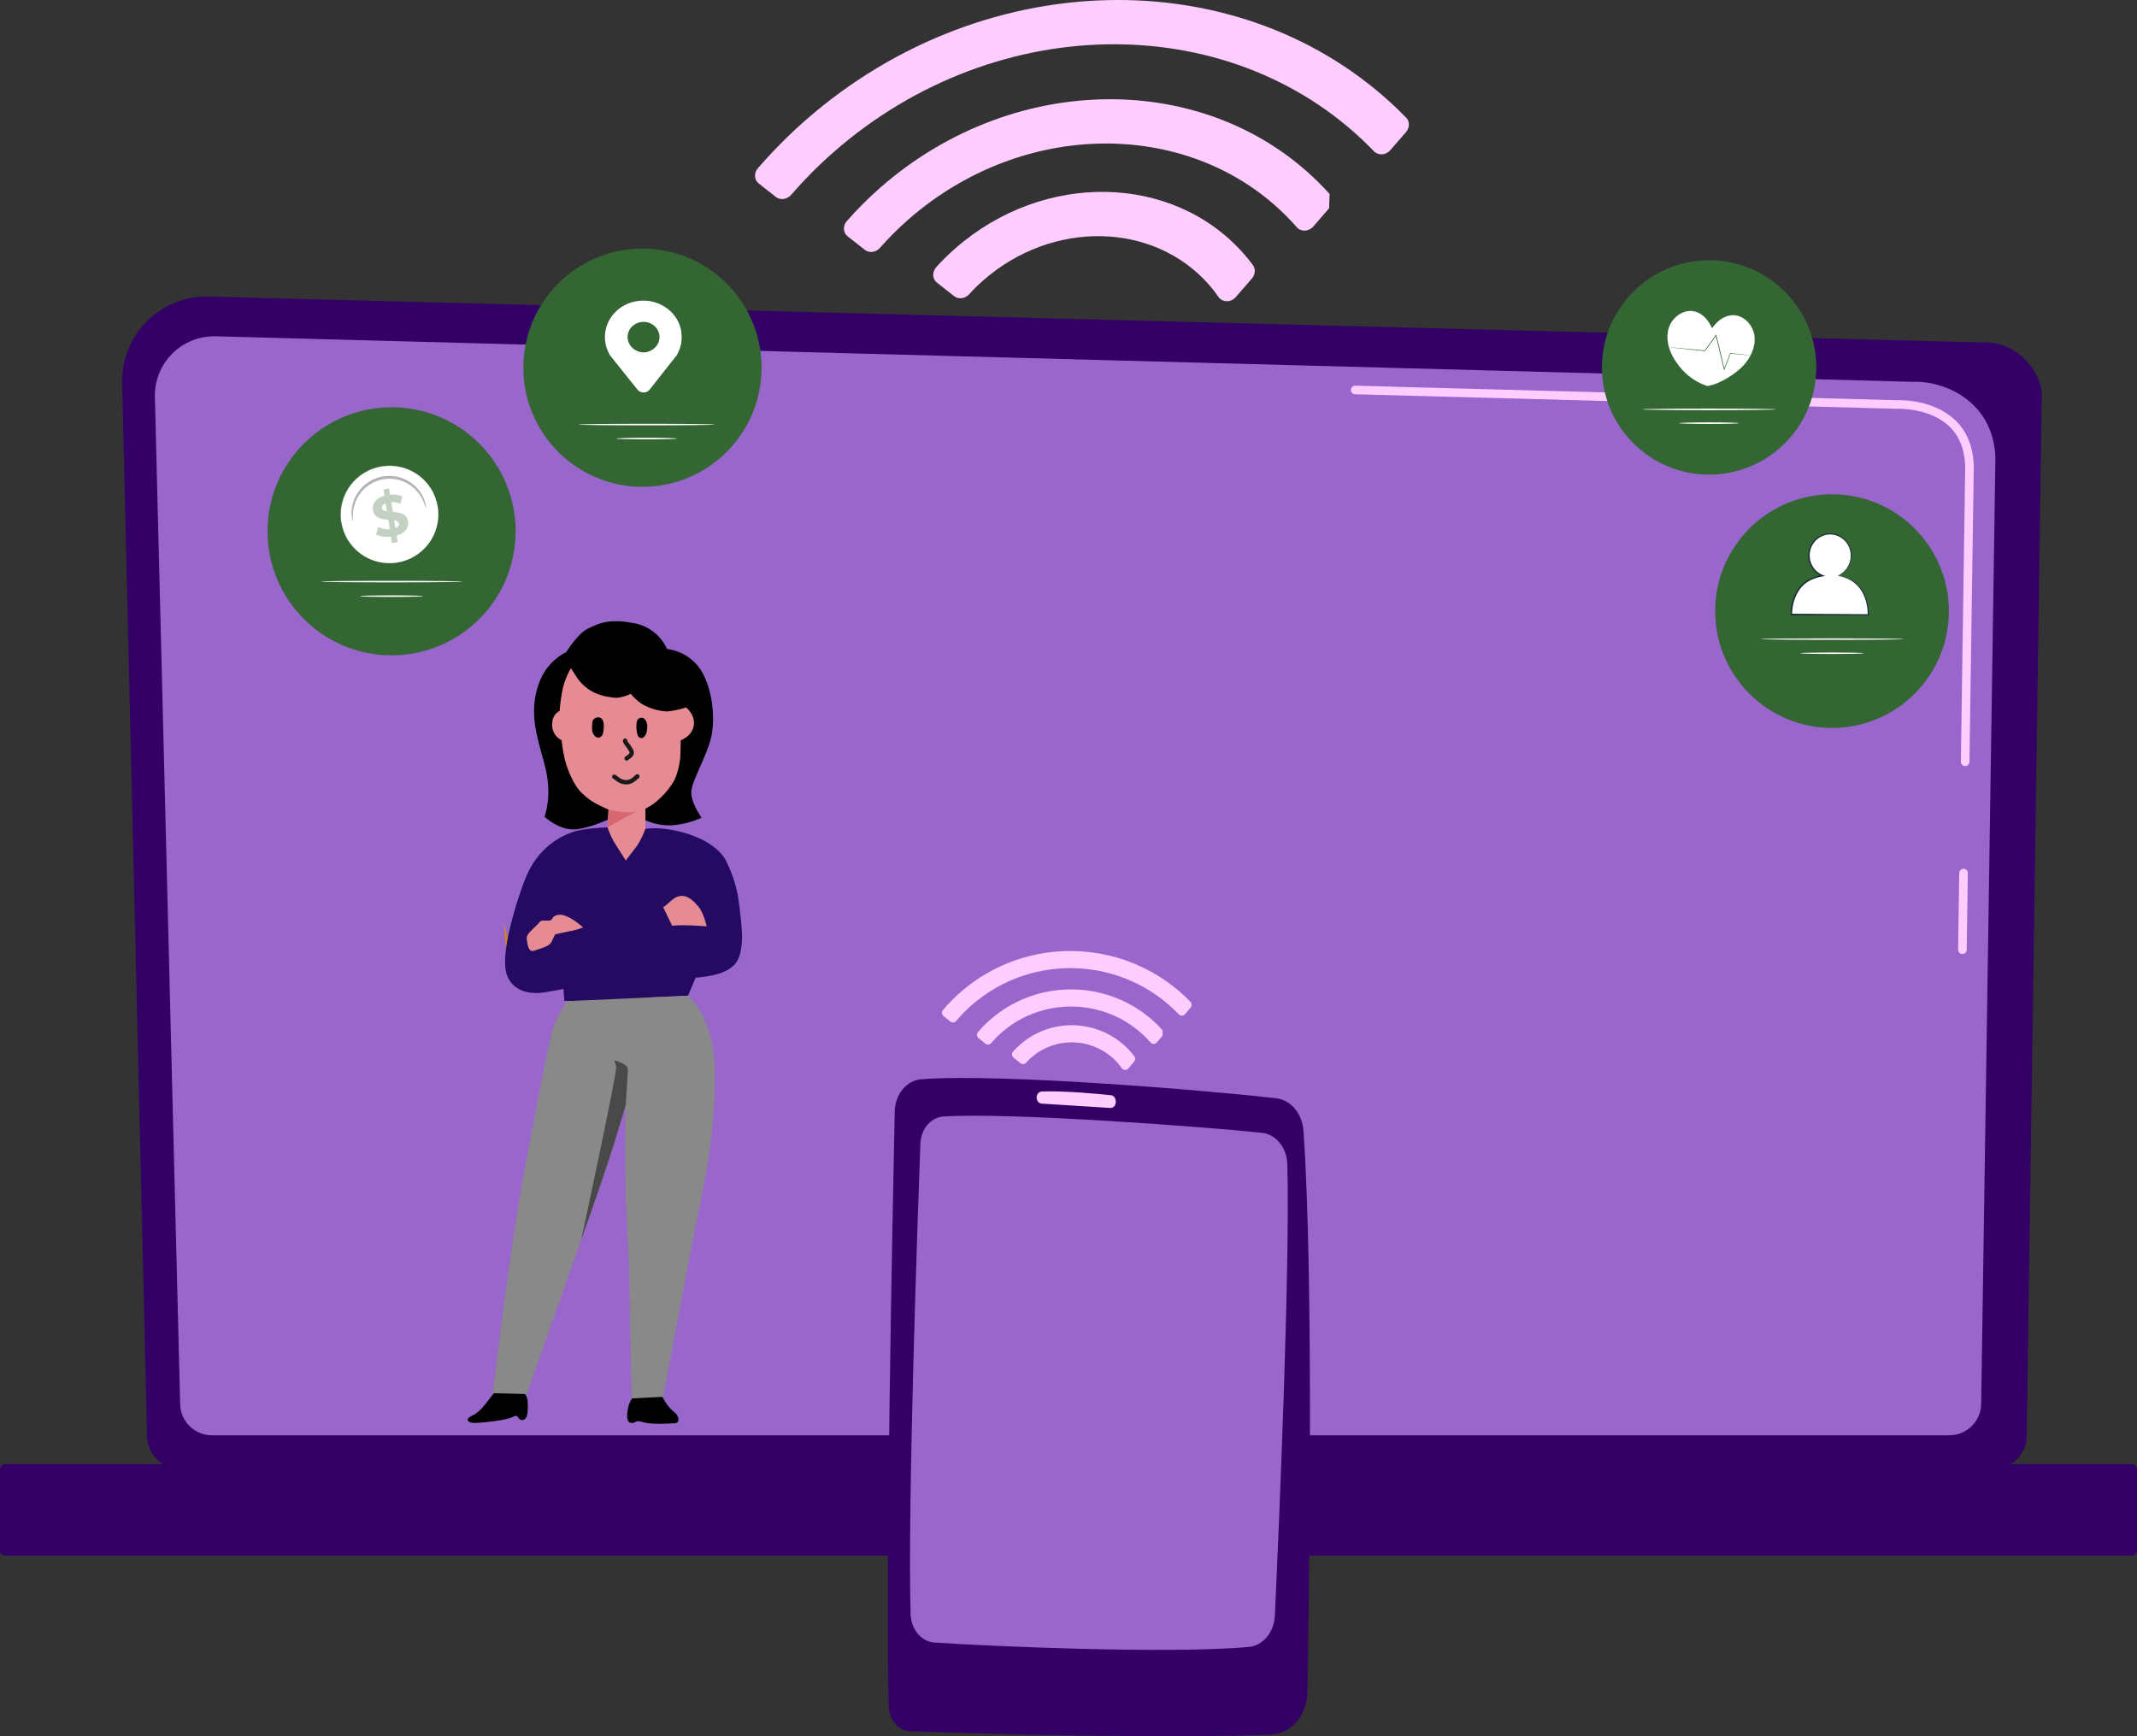 <?xml version="1.0" encoding="utf-8"?>
<!-- Generator: Adobe Illustrator 16.0.0, SVG Export Plug-In . SVG Version: 6.00 Build 0)  -->
<!DOCTYPE svg PUBLIC "-//W3C//DTD SVG 1.1//EN" "http://www.w3.org/Graphics/SVG/1.1/DTD/svg11.dtd">
<svg version="1.1" id="Capa_1" xmlns="http://www.w3.org/2000/svg" xmlns:xlink="http://www.w3.org/1999/xlink" x="0px" y="0px"
	 width="1061px" height="862.063px" viewBox="0 0 1061 862.063" enable-background="new 0 0 1061 862.063" xml:space="preserve">
<rect x="0" y="0" width="1061" height="862.063" fill="#333333" stroke="none"/>
<g>
	<path fill="#330066" d="M73.008,712.845c0,9.145,7.489,16.627,16.642,16.627h899.946c9.153,0,16.642-7.482,16.642-16.627
		l7.488-517.174c0-9.144-10.772-26.997-30.519-25.655l-879.526-22.758c-11.484-0.297-22.589,4.124-30.722,12.23
		c-8.133,8.105-12.582,19.189-12.311,30.664L73.008,712.845z"/>
	<path fill="#9966CC" d="M89.438,696.894c0,8.66,7.085,15.744,15.745,15.744h862.712c8.659,0,15.744-7.084,15.744-15.744
		l7.066-469.495c-0.832-28.253-25.603-38.408-40.617-37.808l-842.972-22.616c-8.068-0.217-15.872,2.891-21.583,8.592
		c-5.712,5.703-8.833,13.5-8.63,21.57L89.438,696.894z"/>
	<g>
		<path fill="#FFCCFF" d="M974.315,473.677c-0.011,0-0.021,0-0.031,0c-1.18-0.018-2.121-0.99-2.102-2.168l0.558-38.074
			c0.018-1.178,0.984-2.033,2.163-2.1c1.18,0.014,2.121,0.986,2.103,2.164l-0.558,38.074
			C976.43,472.742,975.477,473.677,974.315,473.677z"/>
		<path fill="#FFCCFF" d="M975.686,380.373c0,0-0.022,0-0.033,0c-1.179-0.018-2.119-0.99-2.102-2.168l2.142-145.828
			c-0.041-8.714-2.688-15.672-7.869-20.637c-9.655-9.251-24.973-8.772-25.628-8.753l-269.412-7.224
			c-1.178-0.03-2.106-1.012-2.076-2.189c0.031-1.159,0.98-2.077,2.132-2.077c0.019,0,0.038,0,0.059,0.002l269.265,7.225
			c1.672-0.079,17.851-0.375,28.613,9.935c6.048,5.797,9.139,13.784,9.184,23.74l-2.143,145.871
			C977.801,379.439,976.848,380.373,975.686,380.373z"/>
	</g>
	<path fill="#330066" d="M2.493,772.404h1056.015c1.371,0,2.492-1.123,2.492-2.494v-40.455c0-1.371-1.121-2.492-2.492-2.492H2.493
		c-1.371,0-2.493,1.121-2.493,2.493v40.454C0,771.281,1.122,772.404,2.493,772.404z"/>
</g>
<g>
	<circle fill="#336633" cx="194.417" cy="263.798" r="61.586"/>
</g>
<g>
	<circle fill="#336633" cx="848.558" cy="182.446" r="53.214"/>
</g>
<g>
	<g>
		<path fill="#330066" d="M444.226,551.894c-1.104,52.072-4.682,231.691-2.974,295.342c0.18,6.744,4.802,12.156,10.566,12.379
			c28.507,1.09,133.019,3.855,179.648,1.566c9.714-0.477,17.437-9.68,17.638-21.049c0.969-54.656,3.107-208.387-1.975-278.811
			c-0.609-8.438-6.27-15.154-13.472-15.998c-31.048-3.633-136.008-12.516-176.293-9.457
			C450.099,536.417,444.406,543.38,444.226,551.894z"/>
		<path fill="#9966CC" d="M456.946,567.871c-1.535,42.031-6.375,181.857-4.839,233.561c0.225,7.559,5.316,13.666,11.77,14.109
			c26.568,1.818,117.214,5.83,156.183,2.18c7.018-0.656,12.523-7.297,12.902-15.521c1.975-42.88,7.646-173.075,6.172-224.202
			c-0.234-8.156-5.634-14.814-12.582-15.545c-28.744-3.02-125.064-10.203-158.179-8.088
			C462.155,554.759,457.211,560.595,456.946,567.871z"/>
		<path fill="#FFCCFF" d="M514.681,544.966L514.681,544.966c0,1.596,1.064,2.914,2.429,2.996c6.733,0.414,25.701,1.582,34.18,2.156
			c1.67,0.115,2.982-1.643,2.666-3.566l-0.056-0.33c-0.216-1.311-1.146-2.299-2.284-2.42c-5.729-0.615-23.02-2.316-34.476-1.84
			C515.763,542.021,514.681,543.355,514.681,544.966z"/>
	</g>
</g>
<g>
	<circle fill="#336633" cx="909.581" cy="303.42" r="58.015"/>
</g>
<g>
	<circle fill="#336633" cx="318.97" cy="182.57" r="59.14"/>
</g>
<g>
	<g>
		<g>
			<path fill="#FFCCFF" d="M488.135,139.244c34.337-30.141,84.638-29.179,112.13,2.143c1.705,1.942,3.27,3.958,4.712,6.038
				c1.938,2.798,6.151,2.871,8.592,0.061l7.979-9.19c1.744-2.005,1.912-4.803,0.462-6.753c-1.372-1.847-2.824-3.654-4.366-5.41
				c-35.164-40.062-99.506-41.291-143.422-2.741c-3.329,2.919-6.432,5.993-9.327,9.188c-2.167,2.392-2.061,5.909,0.264,7.736
				l8.551,6.719c2.163,1.7,5.445,1.29,7.465-0.934C483.339,143.72,485.651,141.424,488.135,139.244z"/>
			<path fill="#FFCCFF" d="M450.857,109.108c59.093-51.868,145.653-50.215,192.968,3.688c0.016,0.016,0.027,0.031,0.041,0.046
				c2.068,2.36,5.926,2.205,8.179-0.389l7.827-9.013c0.101-2.684,0.166-4.412,0.27-7.095
				c-55.209-61.466-154.966-62.981-223.198-3.089c-5.955,5.228-11.451,10.769-16.525,16.549c-2.063,2.353-1.841,5.771,0.414,7.541
				l8.529,6.703c2.171,1.707,5.503,1.311,7.497-0.949C441.162,118.215,445.819,113.531,450.857,109.108z"/>
			<path fill="#FFCCFF" d="M413.731,75.657c81.663-71.681,200.285-71.281,268.431-0.546c2.14,2.22,5.9,2.003,8.112-0.546
				l7.768-8.945c1.886-2.171,1.962-5.289,0.127-7.17c-76.049-78.058-207.651-78.258-298.352,1.354
				c-8.519,7.479-16.347,15.43-23.544,23.734c-2.051,2.366-1.832,5.785,0.426,7.559l8.518,6.694
				c2.222,1.745,5.584,1.236,7.605-1.089C399.221,89.341,406.172,82.292,413.731,75.657z"/>
		</g>
	</g>
</g>
<g>
	<g>
		<g>
			<path fill="#FFCCFF" d="M512.004,525.111c12.632-11.088,31.929-9.832,43.015,2.801c0.688,0.783,1.324,1.592,1.913,2.424
				c0.791,1.119,2.408,1.221,3.293,0.176l2.897-3.426c0.633-0.746,0.647-1.829,0.059-2.609c-0.56-0.742-1.146-1.469-1.77-2.178
				c-14.18-16.156-38.863-17.762-55.019-3.58c-1.225,1.072-2.36,2.213-3.414,3.398c-0.788,0.891-0.686,2.256,0.237,3.006
				l3.396,2.758c0.859,0.697,2.109,0.594,2.845-0.232C510.245,526.763,511.09,525.914,512.004,525.111z"/>
			<path fill="#FFCCFF" d="M497.187,512.767c21.739-19.082,54.946-16.92,74.027,4.818c0.006,0.007,0.012,0.014,0.018,0.02
				c0.832,0.953,2.309,0.959,3.126-0.008l2.842-3.357c-0.009-1.041-0.012-1.709-0.021-2.748
				c-22.242-24.813-60.503-27.15-85.604-5.119c-2.191,1.926-4.201,3.978-6.044,6.129c-0.75,0.878-0.604,2.207,0.292,2.934
				l3.387,2.75c0.862,0.701,2.133,0.604,2.856-0.236C493.63,516.128,495.333,514.394,497.187,512.767z"/>
			<path fill="#FFCCFF" d="M482.369,499.14c30.042-26.371,75.516-24.133,102.879,4.502c0.858,0.896,2.297,0.879,3.1-0.07
				l2.818-3.334c0.686-0.809,0.659-2.016-0.076-2.777c-30.519-31.613-80.965-34.002-114.332-4.713
				c-3.134,2.75-5.995,5.697-8.608,8.791c-0.744,0.883-0.6,2.213,0.296,2.939l3.383,2.748c0.882,0.715,2.162,0.576,2.896-0.291
				C477.047,504.193,479.588,501.58,482.369,499.14z"/>
		</g>
	</g>
</g>
<g>
	<g>
		<g>
			<g>
				<g>
					<g>
						<g>
							<path fill="#FFFFFF" d="M912.444,285.841c3.883-1.568,6.646-5.423,6.668-9.967c0.026-5.951-4.652-10.796-10.453-10.822
								c-5.795-0.025-10.518,4.778-10.543,10.729c-0.019,4.586,2.764,8.487,6.69,10.061c-16.155,2.343-15.422,19.241-15.422,19.241
								l38.202,0.17C927.586,305.252,928.458,288.169,912.444,285.841z"/>
						</g>
						<g>
							<g>
								<path fill="#1A2E35" d="M912.442,285.841c0.43,0.075,0.961,0.167,1.953,0.339c0.305,0.063,0.645,0.097,1.016,0.209
									c0.375,0.132,0.78,0.274,1.217,0.428c0.43,0.174,0.932,0.282,1.397,0.545c0.474,0.253,0.976,0.522,1.503,0.807
									c2.049,1.243,4.263,3.3,5.84,6.259c1.54,2.961,2.542,6.674,2.519,10.837l-0.003,0.275h-0.299
									c-10.639-0.023-23.771-0.054-38.203-0.086L889,305.453l-0.003-0.354c-0.028-3.486,0.738-7.103,2.399-10.459
									c1.277-2.54,3.196-4.784,5.58-6.32c2.38-1.557,5.099-2.372,7.771-2.84l-0.089,0.701c-2.069-0.832-3.798-2.284-4.972-4.019
									c-1.182-1.737-1.811-3.75-1.91-5.731c-0.246-3.991,1.79-7.79,4.863-9.854c1.545-1.016,3.311-1.653,5.074-1.78
									c1.761-0.134,3.488,0.171,4.992,0.806c3.037,1.288,5.024,3.805,5.927,6.274c0.932,2.5,0.819,4.985,0.251,6.966
									c-0.579,2.001-1.631,3.52-2.653,4.562c-1.031,1.046-2.019,1.649-2.704,1.993
									C912.854,285.742,912.47,285.809,912.442,285.841c0.254-0.139,0.537-0.294,1.019-0.56c0.656-0.376,1.6-1.003,2.577-2.051
									c0.968-1.043,1.952-2.54,2.477-4.485c0.513-1.925,0.582-4.324-0.343-6.708c-0.896-2.356-2.821-4.73-5.698-5.919
									c-1.424-0.587-3.05-0.858-4.703-0.722c-1.654,0.131-3.301,0.741-4.748,1.701c-2.871,1.958-4.771,5.538-4.523,9.298
									c0.146,3.72,2.553,7.572,6.454,9.107l1.198,0.472l-1.289,0.23c-2.58,0.462-5.183,1.248-7.444,2.73
									c-2.268,1.463-4.09,3.595-5.32,6.036c-1.597,3.211-2.35,6.779-2.327,10.096l-0.385-0.355
									c14.431,0.095,27.563,0.183,38.202,0.253l-0.302,0.274c0.061-4.021-0.885-7.71-2.347-10.602
									c-1.5-2.904-3.615-4.936-5.593-6.195c-0.512-0.289-0.996-0.563-1.455-0.822c-0.451-0.27-0.939-0.387-1.359-0.571
									c-0.424-0.164-0.82-0.317-1.185-0.459c-0.372-0.125-0.747-0.187-1.058-0.273c-0.577-0.147-1.041-0.266-1.406-0.358
									C912.576,285.879,912.428,285.843,912.442,285.841z"/>
							</g>
						</g>
					</g>
				</g>
			</g>
		</g>
		<g>
			<g>
				<path fill="#FFFFFF" d="M945.073,317.315c0,0.208-15.892,0.375-35.491,0.375c-19.605,0-35.493-0.167-35.493-0.375
					s15.888-0.375,35.493-0.375C929.181,316.94,945.073,317.107,945.073,317.315z"/>
			</g>
		</g>
		<g>
			<g>
				<ellipse fill="#FFFFFF" cx="909.582" cy="324.346" rx="15.826" ry="0.375"/>
			</g>
		</g>
	</g>
</g>
<g>
	<g>
		<g>
			<g>
				<g>
					<path fill="#FFFFFF" d="M871.04,166.847c-0.662-5.333-5.174-10.307-10.548-10.311c-3.175-0.001-6.192,1.658-8.362,3.976
						c-0.948,1.015-1.598,1.754-2.119,2.515c-0.361-0.849-0.852-1.701-1.584-2.882c-1.67-2.7-4.303-4.921-7.416-5.544
						c-5.269-1.055-10.672,2.934-12.37,8.032c-1.699,5.099-0.286,10.825,2.508,15.416c2.794,4.592,7.604,10.594,16.465,13.572
						c6.11-0.782,14.291-6.202,17.935-10.154C869.188,177.516,871.702,172.181,871.04,166.847z"/>
					<path fill="#FFFFFF" d="M847.61,191.659l-0.009-0.001c-6.952-2.336-12.345-6.782-16.485-13.588
						c-3.144-5.17-4.061-10.8-2.512-15.447c0.834-2.507,2.605-4.818,4.861-6.343c2.373-1.605,5.054-2.215,7.553-1.714
						c2.9,0.581,5.613,2.607,7.439,5.561c0.69,1.113,1.194,1.979,1.559,2.825c0.525-0.754,1.189-1.505,2.086-2.463
						c2.373-2.534,5.43-3.987,8.385-3.987c0.002,0,0.004,0,0.005,0c2.548,0.001,5.058,1.126,7.067,3.168
						c1.91,1.938,3.193,4.553,3.52,7.175c0.604,4.861-1.404,10.201-5.506,14.65c-3.445,3.738-11.602,9.352-17.954,10.166H847.61z
						 M839.287,154.469c-1.958,0-3.961,0.641-5.78,1.871c-2.241,1.516-4.002,3.814-4.831,6.305
						c-1.541,4.627-0.628,10.234,2.505,15.384c4.131,6.789,9.507,11.222,16.436,13.554c6.336-0.814,14.465-6.413,17.902-10.141
						c4.086-4.433,6.084-9.75,5.484-14.59c-0.322-2.605-1.598-5.206-3.496-7.131c-1.998-2.027-4.488-3.144-7.015-3.146
						c-0.001,0-0.003,0-0.005,0c-2.936,0-5.972,1.444-8.33,3.964c-0.916,0.979-1.59,1.74-2.117,2.51l-0.037,0.056l-0.027-0.063
						c-0.365-0.86-0.875-1.739-1.582-2.877c-1.814-2.936-4.51-4.95-7.39-5.527C840.438,154.525,839.864,154.469,839.287,154.469z"/>
				</g>
			</g>
		</g>
	</g>
	<g>
		<g>
			<g>
				<g>
					<g>
						<path fill="#336633" d="M869.104,176.427c-0.002,0.006-0.063,0.007-0.18,0.001c-0.137-0.009-0.307-0.02-0.518-0.034
							c-0.484-0.039-1.148-0.094-1.99-0.163c-1.756-0.16-4.244-0.389-7.309-0.669l0.131-0.081c-0.881,2.298-1.912,4.989-3.045,7.939
							l-0.184,0.479l-0.119-0.5c-0.93-3.853-1.969-8.169-3.064-12.719c-0.338-1.408-0.668-2.794-0.992-4.146l0.309,0.061
							c-1.986,2.732-3.865,5.316-5.579,7.671l-0.053,0.074l-0.091-0.009c-5.253-0.548-9.688-1.011-12.842-1.34
							c-1.539-0.171-2.764-0.309-3.635-0.406c-0.401-0.05-0.718-0.089-0.961-0.12c-0.219-0.029-0.331-0.049-0.33-0.058
							c0.002-0.009,0.115-0.006,0.334,0.008c0.245,0.018,0.564,0.042,0.966,0.071c0.874,0.076,2.103,0.184,3.645,0.317
							c3.158,0.299,7.597,0.718,12.855,1.214l-0.144,0.064c1.705-2.361,3.576-4.952,5.553-7.69l0.223-0.306l0.088,0.368
							c0.324,1.353,0.656,2.739,0.995,4.147c1.085,4.551,2.114,8.871,3.032,12.727l-0.303-0.021
							c1.154-2.943,2.205-5.626,3.104-7.917l0.037-0.091l0.095,0.011c3.06,0.327,5.544,0.594,7.3,0.782
							c0.838,0.098,1.5,0.175,1.982,0.231c0.209,0.028,0.377,0.051,0.515,0.069C869.045,176.409,869.104,176.42,869.104,176.427z"/>
					</g>
				</g>
			</g>
		</g>
	</g>
</g>
<g>
	<g>
		<ellipse fill="#FFFFFF" cx="848.559" cy="203.26" rx="33.266" ry="0.391"/>
	</g>
</g>
<g>
	<g>
		<ellipse fill="#FFFFFF" cx="848.557" cy="210.107" rx="14.834" ry="0.391"/>
	</g>
</g>
<g>
	<g>
		<g>
			<path fill="#FFFFFF" d="M338.338,167.353c0-10.956-10.468-19.6-22.46-17.47c-7.543,1.339-13.555,7.166-14.876,14.316
				c-0.826,4.47,0.149,8.675,2.306,12.145h-0.01l0.053,0.067c0.722,1.149,1.626,1.972,2.538,3.18l10.924,13.687
				c1.359,1.702,4.063,1.702,5.423,0l10.741-13.461c0,0,2.006-2.262,2.733-3.424l0.038-0.049h-0.007
				C337.382,173.703,338.338,170.637,338.338,167.353z M319.524,175.102c-4.571,0-8.279-3.507-8.279-7.832
				c0-4.325,3.708-7.831,8.279-7.831c4.573,0,8.279,3.506,8.279,7.831C327.803,171.595,324.097,175.102,319.524,175.102z"/>
		</g>
		<g>
			<g>
				<path fill="#FFFFFF" d="M338.338,167.353c0-10.956-10.468-19.6-22.46-17.47c-7.543,1.339-13.555,7.166-14.876,14.316
					c-0.826,4.47,0.149,8.675,2.306,12.145h-0.01l0.053,0.067c0.722,1.149,1.626,1.972,2.538,3.18l10.924,13.687
					c1.359,1.702,4.063,1.702,5.423,0l10.741-13.461c0,0,2.006-2.262,2.733-3.424l0.038-0.049h-0.007
					C337.382,173.703,338.338,170.637,338.338,167.353z M319.524,175.102c-4.571,0-8.279-3.507-8.279-7.832
					c0-4.325,3.708-7.831,8.279-7.831c4.573,0,8.279,3.506,8.279,7.831C327.803,171.595,324.097,175.102,319.524,175.102z"/>
			</g>
			<g>
				<g>
					<path fill="#FFFFFF" d="M319.524,175.102c-0.003-0.076,0.738-0.057,1.985-0.384c1.223-0.325,3.009-1.122,4.377-2.868
						c1.372-1.688,2.134-4.457,1.076-7.131c-0.971-2.652-3.955-4.939-7.437-4.91c-3.483-0.031-6.469,2.257-7.438,4.91
						c-1.06,2.675-0.296,5.444,1.076,7.132c1.367,1.746,3.152,2.543,4.377,2.867C318.788,175.044,319.529,175.026,319.524,175.102
						c0,0.025-0.182,0.042-0.531,0.049c-0.351,0.014-0.872-0.022-1.526-0.155c-1.291-0.25-3.22-1.005-4.742-2.83
						c-1.524-1.76-2.43-4.745-1.313-7.681c0.533-1.445,1.562-2.829,2.994-3.814c1.413-1.013,3.241-1.588,5.121-1.603
						c1.879,0.016,3.706,0.59,5.119,1.603c1.433,0.986,2.46,2.37,2.994,3.814c1.115,2.935,0.21,5.92-1.313,7.681
						c-1.522,1.824-3.451,2.58-4.742,2.83c-0.654,0.132-1.176,0.168-1.526,0.155C319.706,175.143,319.524,175.126,319.524,175.102z"
						/>
				</g>
			</g>
			<g>
				<g>
					<path fill="#FFFFFF" d="M338.338,167.353c0.02,0,0.034,0.215,0.044,0.633c-0.004,0.417-0.016,1.038-0.117,1.842
						c-0.206,1.595-0.748,3.976-2.345,6.615l-0.179-0.295h0.007l0.415-0.004l-0.249,0.318l-0.038,0.049l0.013-0.018
						c-3.265,4.14-7.662,9.721-12.848,16.3c-0.327,0.394-0.621,0.855-1.104,1.245c-0.461,0.376-1.031,0.649-1.641,0.766
						c-1.214,0.249-2.588-0.111-3.481-1.005c-1.503-1.79-2.894-3.584-4.408-5.455c-2.992-3.743-6.138-7.676-9.393-11.745
						l0.025,0.034l-0.055-0.066l-0.472-0.591h0.784h0.009l-0.336,0.555c-0.648-1.049-1.23-2.236-1.674-3.48
						c-1.476-4.129-1.213-8.611,0.388-12.406c1.59-3.818,4.528-6.899,7.924-8.827c3.402-1.974,7.264-2.677,10.768-2.542
						c3.524,0.185,6.708,1.261,9.228,2.769c2.534,1.507,4.412,3.423,5.704,5.291c1.275,1.88,2.093,3.674,2.462,5.207
						c0.254,0.75,0.333,1.447,0.431,2.042c0.119,0.594,0.14,1.104,0.143,1.518C338.367,166.923,338.365,167.353,338.338,167.353
						c-0.127,0.012,0.022-1.753-0.861-4.736c-0.407-1.496-1.251-3.239-2.532-5.054c-1.295-1.803-3.154-3.643-5.634-5.078
						c-2.466-1.436-5.555-2.446-8.964-2.599c-3.394-0.103-7.104,0.598-10.363,2.511c-3.258,1.872-6.073,4.846-7.588,8.514
						c-1.525,3.641-1.774,7.951-0.357,11.905c0.425,1.193,0.982,2.333,1.605,3.34l0.343,0.556h-0.68h-0.009l0.311-0.591l0.053,0.067
						l0.024,0.034c3.229,4.053,6.349,7.972,9.318,11.7c1.482,1.849,2.941,3.732,4.327,5.411c0.718,0.727,1.829,1.025,2.824,0.831
						c0.499-0.092,0.962-0.312,1.342-0.617c0.373-0.287,0.668-0.725,1.011-1.137c5.256-6.505,9.715-12.023,13.022-16.119
						l0.013-0.018l0.04-0.048l0.165,0.315h-0.007l-0.363-0.003l0.185-0.292c1.614-2.555,2.213-4.877,2.484-6.445
						C338.305,168.217,338.286,167.352,338.338,167.353z"/>
				</g>
			</g>
		</g>
	</g>
</g>
<g>
	<g>
		<path fill="#FFFFFF" d="M354.827,210.8c0,0.217-15.141,0.391-33.813,0.391c-18.68,0-33.817-0.174-33.817-0.391
			c0-0.215,15.138-0.39,33.817-0.39C339.686,210.41,354.827,210.584,354.827,210.8z"/>
	</g>
</g>
<g>
	<g>
		<ellipse fill="#FFFFFF" cx="321.012" cy="217.759" rx="15.079" ry="0.391"/>
	</g>
</g>
<g>
	<g>
		<g>
			<g>
				
					<ellipse transform="matrix(0.99 -0.144 0.144 0.99 -34.723 30.457)" fill="#FFFFFF" cx="193.295" cy="255.394" rx="24.199" ry="24.144"/>
				<path fill="#FFFFFF" d="M193.228,279.58c-5.183,0-10.207-1.654-14.433-4.8c-5.188-3.861-8.555-9.508-9.485-15.899
					c-0.927-6.393,0.694-12.763,4.567-17.941s9.533-8.543,15.94-9.473c6.404-0.936,12.791,0.683,17.977,4.542
					c5.188,3.861,8.558,9.508,9.483,15.899c0.932,6.393-0.691,12.763-4.564,17.941s-9.533,8.543-15.94,9.473
					C195.589,279.495,194.403,279.58,193.228,279.58z M193.363,231.283c-1.173,0-2.353,0.085-3.534,0.256
					c-6.387,0.929-12.031,4.282-15.893,9.444c-3.859,5.162-5.476,11.514-4.55,17.886c0.925,6.372,4.283,12.001,9.454,15.85
					c5.17,3.85,11.534,5.458,17.924,4.531c6.384-0.929,12.026-4.282,15.891-9.444c3.858-5.162,5.476-11.514,4.55-17.886
					s-4.283-12.001-9.454-15.85C203.535,232.932,198.528,231.283,193.363,231.283z"/>
			</g>
		</g>
		<g>
			<g>
				
					<ellipse transform="matrix(0.99 -0.144 0.144 0.99 -34.721 30.454)" fill="#FFFFFF" cx="193.295" cy="255.395" rx="18.441" ry="18.397"/>
				<path fill="#FFFFFF" d="M193.243,273.833c-3.95,0-7.779-1.261-11.002-3.659c-3.957-2.944-6.523-7.25-7.232-12.122
					c-1.462-10.061,5.552-19.437,15.636-20.902c10.087-1.46,19.477,5.528,20.938,15.586c1.462,10.059-5.555,19.436-15.636,20.9
					C195.042,273.769,194.139,273.833,193.243,273.833z M193.319,237.031c-0.879,0-1.77,0.063-2.666,0.193
					c-10.04,1.46-17.024,10.799-15.568,20.817c0.705,4.853,3.261,9.141,7.201,12.072c3.938,2.933,8.783,4.156,13.649,3.451
					c10.043-1.46,17.027-10.797,15.571-20.815C210.179,243.623,202.301,237.031,193.319,237.031z"/>
			</g>
		</g>
	</g>
	<g opacity="0.3">
		<g>
			<g>
				<g>
					<path fill="#336633" d="M196.943,265.979l0.507,3.173l-2.833,0.453l-0.493-3.086c-2.832,0.278-5.662-0.168-7.414-1.137
						l1.004-3.705c1.583,0.822,3.745,1.26,5.816,1.131l-0.759-4.73c-3.265-0.261-6.943-0.746-7.592-4.796
						c-0.48-3.001,1.287-5.928,5.679-7.154l-0.504-3.144l2.833-0.454l0.495,3.088c2.15-0.17,4.31,0.064,6.023,0.807l-0.855,3.71
						c-1.576-0.59-3.126-0.836-4.57-0.779l0.771,4.815c3.261,0.231,6.885,0.727,7.523,4.72
						C203.045,261.836,201.302,264.729,196.943,265.979z M192.106,253.915l-0.645-4.021c-1.447,0.58-1.91,1.497-1.761,2.432
						C189.861,253.317,190.796,253.72,192.106,253.915z M198.071,259.961c-0.161-0.992-1.066-1.399-2.353-1.629l0.624,3.908
						C197.71,261.703,198.214,260.867,198.071,259.961z"/>
				</g>
			</g>
		</g>
	</g>
</g>
<g>
	<g>
		<path fill="#FFFFFF" d="M229.536,288.771c0,0.217-15.724,0.391-35.118,0.391c-19.398,0-35.119-0.174-35.119-0.391
			c0-0.215,15.721-0.39,35.119-0.39C213.812,288.381,229.536,288.555,229.536,288.771z"/>
	</g>
</g>
<g>
	<g>
		<path fill="#FFFFFF" d="M210.077,296c0,0.215-7.011,0.39-15.659,0.39c-8.651,0-15.66-0.174-15.66-0.39
			c0-0.217,7.009-0.391,15.66-0.391C203.066,295.608,210.077,295.783,210.077,296z"/>
	</g>
</g>
<g>
	<g>
		<g>
			<path fill="#FFFFFF" d="M211.544,252.743c-0.108,0.025-0.237-1.626-1.359-4.31c-1.104-2.631-3.527-6.378-8.095-8.878
				c-2.259-1.217-5.013-2.128-8.043-2.21c-3.008-0.067-6.304,0.511-9.277,2.168c-1.506,0.781-2.913,1.835-4.166,3.089
				c-1.272,1.235-2.376,2.703-3.226,4.339c-1.776,3.237-2.473,7.172-1.945,11.048c0.598,3.866,2.382,7.44,5.007,10.04
				c1.28,1.327,2.757,2.42,4.329,3.242c1.559,0.845,3.208,1.456,4.873,1.777c3.325,0.741,6.647,0.357,9.513-0.564
				c2.883-0.942,5.262-2.599,7.081-4.409c3.668-3.696,4.922-7.978,5.232-10.815C211.779,254.367,211.433,252.75,211.544,252.743
				c0.026-0.004,0.091,0.396,0.188,1.163c0.059,0.384,0.108,0.861,0.1,1.428c0.009,0.567,0.035,1.223-0.062,1.957
				c-0.223,2.892-1.412,7.31-5.139,11.171c-1.852,1.89-4.292,3.631-7.269,4.635c-2.956,0.981-6.401,1.405-9.864,0.655
				c-1.734-0.324-3.455-0.951-5.081-1.824c-1.64-0.85-3.182-1.982-4.521-3.362c-2.742-2.701-4.616-6.434-5.237-10.466
				c-0.551-4.04,0.184-8.15,2.044-11.521c0.892-1.702,2.046-3.226,3.376-4.507c1.31-1.299,2.78-2.389,4.351-3.193
				c3.105-1.705,6.529-2.281,9.642-2.181c3.141,0.116,5.977,1.09,8.285,2.375c4.673,2.64,7.072,6.538,8.109,9.246
				c0.299,0.675,0.463,1.313,0.615,1.859c0.173,0.541,0.258,1.012,0.313,1.397C211.518,252.337,211.571,252.738,211.544,252.743z"/>
		</g>
	</g>
</g>
<g opacity="0.3">
	<g>
		<g>
			<path d="M211.457,252.171c-0.108,0.021-0.305-0.771-0.8-2.124c-0.504-1.346-1.348-3.275-2.918-5.288
				c-0.785-1.002-1.746-2.02-2.9-2.965c-1.16-0.935-2.502-1.809-4.028-2.49c-0.762-0.344-1.562-0.652-2.402-0.889
				c-0.838-0.242-1.711-0.441-2.61-0.555c-0.899-0.116-1.822-0.185-2.76-0.161c-0.935,0.023-1.884,0.113-2.831,0.275
				c-0.948,0.174-1.868,0.416-2.756,0.716s-1.731,0.683-2.534,1.1c-0.807,0.417-1.556,0.905-2.262,1.421
				c-0.706,0.511-1.354,1.077-1.948,1.661c-1.198,1.166-2.159,2.449-2.927,3.725c-0.756,1.285-1.307,2.571-1.699,3.782
				c-0.78,2.429-0.908,4.531-0.917,5.968c0,1.443,0.091,2.25-0.021,2.269c-0.082,0.016-0.357-0.762-0.528-2.24
				c-0.163-1.469-0.19-3.674,0.508-6.277c0.349-1.298,0.878-2.685,1.641-4.08c0.771-1.386,1.761-2.786,3.021-4.065
				c0.627-0.64,1.31-1.26,2.063-1.822c0.75-0.565,1.552-1.102,2.417-1.56c0.861-0.46,1.77-0.879,2.727-1.207
				c0.955-0.331,1.949-0.593,2.969-0.781c1.024-0.176,2.048-0.271,3.058-0.289c1.012-0.021,2.008,0.06,2.975,0.195
				c0.97,0.133,1.907,0.359,2.807,0.633c0.899,0.27,1.755,0.615,2.563,1c1.623,0.768,3.035,1.74,4.236,2.776
				c1.195,1.047,2.171,2.169,2.944,3.265c1.553,2.205,2.285,4.283,2.64,5.719C211.53,251.332,211.539,252.158,211.457,252.171z"/>
		</g>
	</g>
</g>
<g>
	<path fill-rule="evenodd" clip-rule="evenodd" d="M245.889,691.042c-2.904,3.041-6.712,9.748-11.173,11.699
		s-2.341,3.914,1.443,3.781c3.785-0.129,15.462-1.361,18.52-3.029c3.059-1.666,2.005,1.57,4.666,1.57
		c2.661,0,2.892-4.482,2.668-8.455c0.049-2.063-0.745-4.055-2.196-5.514c0,0-11.022-3.094-13.933-0.053H245.889z"/>
	<path fill-rule="evenodd" clip-rule="evenodd" d="M326.787,689.154c1.816,4.49,4.678,9.564,7.9,11.891
		c2.294,1.658,3.261,5.5,0.325,5.648c-13.921,0.707-14.17-0.352-17.015-0.896c-2.845-0.541-2.104,0.68-4.22,0.732
		c-2.115,0.057-3.223-2.07-1.757-8.309c1.468-6.234,8.653-9.07,8.653-9.07s2.698-8.451,6.112,0V689.154z"/>
	<path fill-rule="evenodd" clip-rule="evenodd" fill="#DD8706" d="M251.915,478.158c-0.333-5.381-1.92-20.863-1.92-20.863
		l4.982,21.52L251.915,478.158z"/>
	<path fill-rule="evenodd" clip-rule="evenodd" d="M268.271,337.493c-3.278,7.926-4.136,16.273-1.763,27.229
		c2.373,10.955,5.355,17.325,5.676,26.18c0.268,4.947-0.341,9.902-1.797,14.636c0,0,7.606,7.313,16.182,6.183
		s18.175-6.159,18.175-6.159l13.878,0.784c4.386,2.374,9.307,3.568,14.285,3.469c5.334-0.304,10.566-1.594,15.436-3.805
		c0,0-5.946-8.053-5.026-13.825c0.922-5.772,7.473-16.718,9.72-25.903c2.247-9.184,0.809-24.503-5.247-33.878
		c-3.812-5.644-9.866-9.349-16.6-10.157c-3.063-6.812-9.302-11.637-16.632-12.864c-12.777-2.458-17.645,0.413-22.636,2.713
		c-4.991,2.3-10.783,11.68-10.783,11.68c-5.771,2.892-10.33,7.752-12.867,13.714V337.493z"/>
	<path fill-rule="evenodd" clip-rule="evenodd" fill="#240A61" d="M279.539,488.748c0.258,3.174,0.67,8.227,0.67,8.227
		s9.095-0.059,20.353-0.059s15.386-1.389,25.53-1.846l15.502-0.699l3.773-8.918c0,0-34.284-12.408-35.767-13.354
		c-1.482-0.947-30.324,13.479-30.051,16.648H279.539z"/>
	<path fill-rule="evenodd" clip-rule="evenodd" fill="#240A61" d="M302.617,410.728c-4.688,0.17-14.039,0.824-18.346,2.414
		c-5.57,1.918-10.618,5.123-14.738,9.354c-5.063,5.27-7.618,10.582-9.933,16.996c-3.234,8.796-5.798,17.826-7.67,27.014
		c-1.458,8.564-1.868,15.004,0.545,19.463c2.414,4.461,8.083,8.293,18.048,6.717s11.647-2.246,16.135-3.826
		c4.486-1.576,18.362-8.666,18.362-8.666s11.847,4.535,17.726,5.389c5.88,0.855,16.688,0.568,25.015-0.375
		c8.326-0.943,12.884-2.549,16.412-5.764c3.53-3.217,3.898-8.707,4.218-12.248s-0.855-15.115-2.059-22.623
		c-1.176-6.086-3.214-11.969-6.048-17.473c-1.748-3.803-7.241-8.154-12.605-10.669c-5.711-2.577-11.784-4.245-18.004-4.946
		c-2.938-0.344-5.903-0.348-8.841-0.01c0,0-13.523-0.922-18.215-0.75L302.617,410.728z"/>
	<path fill-rule="evenodd" clip-rule="evenodd" fill="#E68B93" d="M279.556,341.197c-0.837,3.888-1.411,7.825-1.72,11.789
		c0,0-3.908,1.579-3.697,7.153c0.03,3.164,1.855,6.032,4.697,7.388c0.351,3.441,0.938,6.855,1.758,10.215
		c1.217,4.602,4.415,12.479,8.339,16.076c2.672,2.627,5.779,4.768,9.182,6.322c2.861,1.322,3.978,1.842,3.978,1.842
		s-0.036,0.717-0.206,3.978c-0.151,2.923-0.25,4.796-0.25,4.796c0.854,2.598,1.971,5.096,3.334,7.463
		c1.988,3.244,5.737,9.012,5.737,9.012l5.737-7.512c1.635-2.602,2.977-5.379,4.002-8.28v-9.972c1.743-0.821,3.384-1.848,4.889-3.059
		c3.542-2.826,6.571-6.248,8.953-10.115c2.236-3.727,3.467-10.158,3.552-14.084c0.085-3.922,0.148-6.658,0.148-6.658
		s5.704-1.979,6.48-7.407c0.777-5.426-3.867-8.895-3.867-8.895c-3.062,1.031-6.231,1.702-9.445,2.004
		c-4.324-0.24-8.536-1.477-12.308-3.618c-2.152-1.406-4.074-3.141-5.7-5.14c-2.159,1.088-4.503,1.761-6.908,1.98
		c-3.737-0.136-7.418-0.959-10.86-2.43c-3.407-1.594-6.356-4.028-8.573-7.078l-3.34-5.203c-1.732,2.947-3.047,6.123-3.905,9.434
		H279.556z"/>
	<path fill-rule="evenodd" clip-rule="evenodd" fill="#240A61" d="M350.69,459.603c-0.82-6.9-8.121-25.33-8.121-25.33l1.992,24.064
		C344.561,458.337,351.506,466.509,350.69,459.603L350.69,459.603z"/>
	<path fill-rule="evenodd" clip-rule="evenodd" fill="#240A61" d="M305.127,480.064c5.936-3.281,28.59-20.387,28.59-20.387
		s4.097-2.934,6.446-2.91c2.637,0.027,9.368,3.068,9.368,3.068l0.428,2.516c0,0-5.398-0.723-13.603,2.473
		c-13.033,5.085-28.274,16.49-28.274,16.49s-8.879,2.031-2.95-1.25H305.127z"/>
	<path fill-rule="evenodd" clip-rule="evenodd" fill="#E68B93" d="M329.245,450.384c2.788-1.357,4.688-5,8.489-5.496
		c3.801-0.496,6.618,2.414,9.111,5.393c2.493,2.98,4.026,9.656,4.026,9.656s-12.527-1.014-17.154-0.254l-4.473-9.297V450.384z"/>
	<path fill-rule="evenodd" clip-rule="evenodd" fill="#240A61" d="M278.335,458.337c1.819-8.14,4.73-21.24,5.1-22.824
		c0.37-1.586,1.545,24.422,1.545,24.422S276.511,466.48,278.335,458.337L278.335,458.337z"/>
	<path fill-rule="evenodd" clip-rule="evenodd" fill="#E68B93" d="M289.532,460.498c-3.688-3.262-8.757-6.744-12.182-6.299
		c-3.424,0.445-2.84,2.551-4.277,2.861c-1.228,0.074-2.459,0.074-3.688,0c-1.299,0.163-0.84,0.363-3.428,2.87
		c-2.587,2.507-4.794,4.226-4.438,6.421c0.356,2.193,0.716,6.709,3.596,5.697c2.879-1.012,7.577-2.016,8.695-4.355l1.776-3.709
		c0,0,2.2-0.602,6.108-1.4c2.676-0.426,5.302-1.125,7.836-2.09V460.498z"/>
	<path fill-rule="evenodd" clip-rule="evenodd" fill="#898989" d="M281.321,497.097c-2.717,4.248-5.005,8.76-6.83,13.465
		c-1.214,2.994-7.457,35.191-13.917,69.492c-7.786,41.361-15.898,111.678-15.898,111.678l16.814,0.439
		c0,0,30.122-84.83,38.327-108.791c3.961-11.555,10.9-34.99,10.9-34.99s-0.316,3.375-0.316,27.514c0,24.137,2.05,48.441,2.05,58.928
		c0,10.482,1.208,59.514,1.208,59.514l15.588-0.803c0,0,10.234-54.141,13.324-70.492c3.337-17.643,6.81-32.549,9.537-50.443
		c2.045-13.865,2.959-27.875,2.732-41.891c-0.081-8.895-2.007-17.676-5.657-25.779c-1.849-3.973-4.426-7.555-7.593-10.566
		C341.59,494.371,282.445,497.119,281.321,497.097z"/>
	<path fill-rule="evenodd" clip-rule="evenodd" d="M294.225,357.959c0,0-0.253,1.422-0.253,1.512v0.756
		c0,0.687-0.077,1.374-0.041,2.062c0.104,1.982,1.982,5.041,4.31,3.572c0.708-0.53,1.151-1.346,1.213-2.23
		c0.4-1.838,0.672-4.644-0.376-6.358c-1.175-1.916-4.134-1.132-4.853,0.674V357.959z"/>
	<path fill="none" stroke="#1A1A1A" stroke-width="2.174" stroke-linecap="round" stroke-linejoin="round" d="M310.359,367.745
		c-0.012,0.838,0.956,1.786,1.472,2.524c0.26,0.371,0.683,1.039,0.943,1.442c0.188,0.293,0.441,0.674,0.604,0.989
		c1.004,1.923-0.9,2.824-2.265,3.871 M304.966,385.673c0.115-0.063,0.866,0.566,1.071,0.732c1.105,0.998,2.462,1.67,3.924,1.939
		c2.929,0.436,4.658-1.209,6.483-2.877"/>
	<path fill-rule="evenodd" clip-rule="evenodd" d="M316.083,358.714c-0.264,1.841-0.155,3.717,0.316,5.516
		c0.064,0.469,0.206,0.925,0.42,1.348c0.172,0.223,0.384,0.408,0.626,0.55c2.027,1.296,3.429-1.319,3.725-3.199
		c0.354-2.275,0.336-4.203-1.117-5.934c-0.94-0.882-2.414-0.831-3.292,0.116c-0.114,0.125-0.217,0.259-0.302,0.406l-0.376,1.201
		V358.714z"/>
	<path fill-rule="evenodd" clip-rule="evenodd" fill="#D86771" d="M302.194,402.031c3.25,0.74,6.563,1.176,9.895,1.305
		c1.485,0.017,2.961-0.23,4.359-0.732l-14.813,8.166c0,0,0.402-6.291,0.557-8.738H302.194z"/>
	<path fill-rule="evenodd" clip-rule="evenodd" fill="#494949" d="M310.71,548.396c0.229-6.469,1.128-15.252,0.981-17.783
		c-0.148-2.531-6.721-4.109-6.721-4.109s0.223,0.703,0.956,2.973c0.732,2.271-17.375,86.18-17.375,86.18s7.375-20.445,13.494-39.025
		c4.795-14.553,8.671-28.229,8.671-28.229L310.71,548.396z"/>
</g>
</svg>
